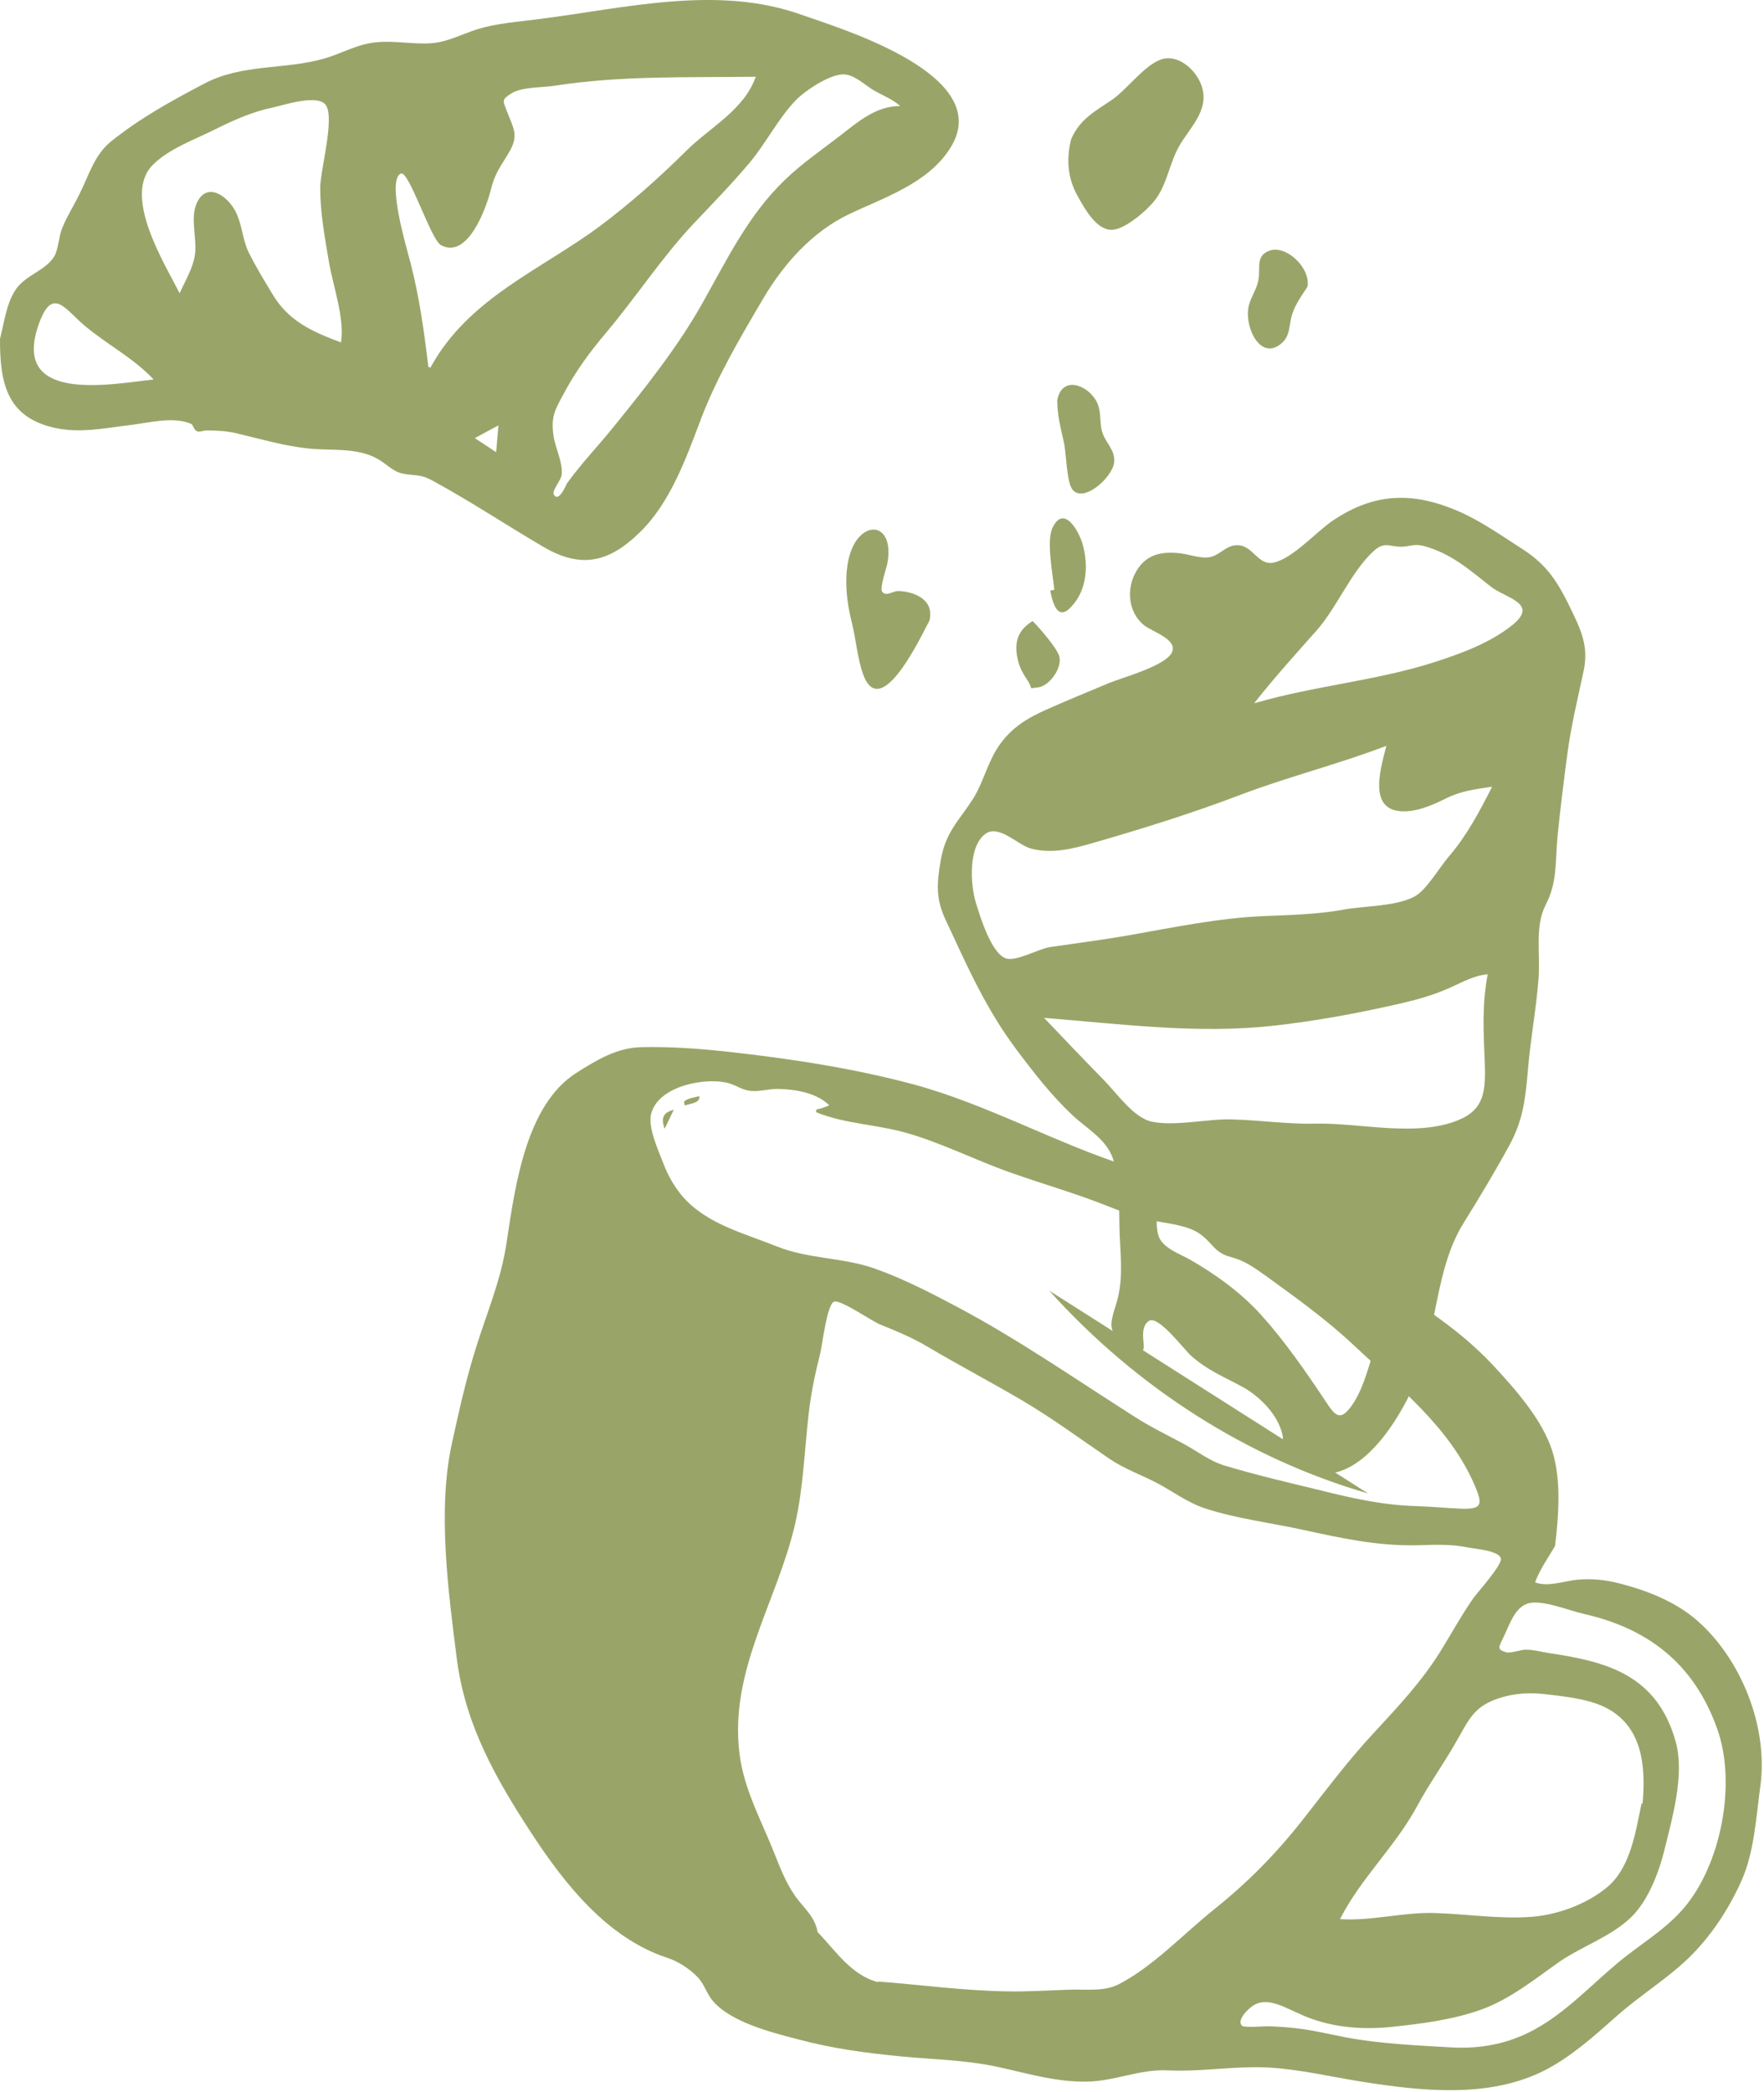 <svg xmlns="http://www.w3.org/2000/svg" fill="none" viewBox="0 0 151 179" height="179" width="151">
<path fill="#99A568" d="M111.308 172.359C110.18 171.917 108.652 170.894 107.434 171.536C106.852 171.837 105.815 172.901 106.324 173.362C106.524 173.543 108.325 173.382 108.616 173.402C109.38 173.423 110.144 173.483 110.889 173.563C112.344 173.724 113.745 174.065 115.182 174.346C118.146 174.908 121.22 175.028 124.221 175.209C126.73 175.349 129.131 174.908 131.386 173.663C134.024 172.218 136.17 169.91 138.498 167.964C140.389 166.378 142.481 165.214 144.136 163.288C147.3 159.595 148.683 152.671 146.991 147.935C144.936 142.175 140.862 139.305 135.533 138.101C134.296 137.82 132.059 136.896 130.859 137.198C129.731 137.499 129.277 138.863 128.786 139.927C128.313 140.95 128.058 141.131 128.913 141.392C129.313 141.512 130.168 141.171 130.604 141.171C131.277 141.171 131.987 141.372 132.641 141.472C137.497 142.195 141.844 143.299 143.445 149.058C144.227 151.888 143.135 155.621 142.463 158.371C141.971 160.337 141.044 162.706 139.625 164.07C137.879 165.756 135.388 166.559 133.423 167.924C131.296 169.429 129.259 171.074 126.84 171.957C124.421 172.841 121.583 173.202 119.037 173.463C116.436 173.724 113.763 173.483 111.326 172.379M140.498 154.337C140.498 154.337 140.571 154.337 140.607 154.337C140.898 151.025 140.553 147.674 137.406 146.108C135.915 145.366 133.714 145.145 132.096 144.964C130.604 144.804 129.131 144.964 127.731 145.546C126.058 146.249 125.603 147.413 124.694 148.978C123.62 150.885 122.347 152.631 121.311 154.557C119.437 158.029 116.473 160.739 114.709 164.231C117.382 164.411 120.092 163.629 122.784 163.709C125.548 163.789 128.404 164.251 131.168 164.03C133.351 163.85 135.879 162.946 137.643 161.441C139.571 159.775 140.007 156.785 140.516 154.337M69.859 95.112C69.859 95.112 69.895 94.992 69.895 94.932C70.277 94.891 70.623 94.731 70.986 94.59C69.895 93.507 68.095 93.226 66.64 93.186C65.894 93.165 65.148 93.406 64.403 93.366C63.566 93.326 63.148 92.925 62.402 92.704C60.583 92.162 56.4 92.844 55.745 95.293C55.436 96.457 56.346 98.424 56.746 99.467C57.182 100.631 57.801 101.715 58.619 102.598C60.674 104.806 63.839 105.588 66.458 106.652C69.222 107.756 72.15 107.595 74.878 108.559C77.261 109.402 79.698 110.646 81.953 111.85C87.21 114.64 92.102 118.051 97.158 121.262C98.504 122.125 99.85 122.768 101.232 123.51C102.487 124.173 103.523 125.035 104.888 125.437C107.434 126.2 109.998 126.802 112.563 127.424C115.563 128.166 118.219 128.809 121.311 128.889C122.602 128.929 123.875 129.069 125.148 129.11C126.821 129.15 126.949 128.788 126.258 127.163C124.112 122.125 119.728 118.734 115.927 115.161C113.581 112.954 111.017 111.107 108.434 109.241C107.361 108.478 106.579 107.896 105.379 107.575C103.96 107.214 103.833 106.411 102.76 105.628C101.668 104.806 99.704 104.685 98.449 104.404C97.14 104.103 95.885 103.642 94.63 103.14C91.938 102.076 89.228 101.314 86.518 100.35C83.481 99.287 80.571 97.781 77.479 96.918C74.951 96.216 72.296 96.176 69.841 95.172M75.151 169.569C78.789 169.85 82.481 170.352 86.118 170.412C87.901 170.452 89.665 170.332 91.447 170.272C92.866 170.211 94.448 170.472 95.757 169.81C98.722 168.285 101.305 165.495 103.942 163.388C106.797 161.1 109.18 158.692 111.49 155.762C113.508 153.193 115.454 150.584 117.673 148.216C119.656 146.068 121.674 143.921 123.257 141.392C124.221 139.847 125.075 138.261 126.112 136.776C126.439 136.314 128.64 133.866 128.476 133.364C128.276 132.682 126.312 132.561 125.621 132.421C124.184 132.12 122.729 132.2 121.274 132.24C117.855 132.301 114.854 131.638 111.526 130.916C108.78 130.314 105.924 129.973 103.232 129.11C101.614 128.588 100.359 127.584 98.868 126.822C97.558 126.159 96.249 125.698 94.994 124.855C92.52 123.169 90.156 121.423 87.591 119.898C84.9 118.312 82.135 116.867 79.462 115.282C78.116 114.479 76.752 113.917 75.315 113.335C74.624 113.054 71.969 111.208 71.405 111.388C70.786 111.589 70.386 115.141 70.204 115.864C69.768 117.57 69.422 119.235 69.222 121.002C68.859 124.152 68.767 127.344 68.058 130.434C66.531 137.037 62.438 142.917 63.293 150.002C63.657 153.092 65.148 155.721 66.258 158.531C66.767 159.816 67.276 161.12 68.058 162.244C68.767 163.247 69.768 164.01 69.986 165.335C71.568 166.98 72.86 169.027 75.169 169.629M133.114 132.301C132.532 133.304 131.805 134.308 131.405 135.411C132.478 135.833 133.842 135.311 134.969 135.191C136.224 135.07 137.443 135.191 138.661 135.512C141.008 136.114 143.481 137.077 145.372 138.763C149.028 142.014 151.392 147.754 150.683 152.892C150.319 155.541 150.174 158.431 149.101 160.879C148.01 163.368 146.391 165.796 144.481 167.623C142.608 169.409 140.371 170.773 138.425 172.499C136.479 174.225 134.496 176.011 132.223 177.175C127.44 179.604 121.62 178.942 116.546 178.139C113.89 177.717 111.308 177.095 108.634 176.935C105.742 176.774 102.851 177.316 99.959 177.175C97.558 177.055 95.448 178.099 93.029 178.139C90.247 178.179 87.791 177.376 85.1 176.814C82.535 176.292 79.844 176.232 77.243 175.991C74.096 175.69 71.241 175.309 68.186 174.486C66.112 173.944 62.584 173.061 61.038 171.255C60.492 170.633 60.31 169.81 59.692 169.168C58.91 168.385 58.001 167.823 57 167.502C52.017 165.816 48.416 161.361 45.47 156.845C42.487 152.269 39.831 147.654 39.104 141.954C38.377 136.234 37.431 129.21 38.686 123.51C39.268 120.841 39.904 117.991 40.723 115.402C41.705 112.231 42.887 109.582 43.378 106.251C44.105 101.394 45.051 94.55 49.325 91.821C51.089 90.697 52.835 89.653 54.891 89.613C57.364 89.553 59.765 89.734 62.22 89.995C67.531 90.576 72.951 91.399 78.152 92.784C84.481 94.49 90.392 97.842 96.63 99.829C99.559 100.772 102.505 101.354 105.379 102.518C108.198 103.642 110.707 105.368 113.363 106.873C118.346 109.682 123.893 112.593 127.913 116.948C129.713 118.894 132.023 121.483 132.878 124.173C133.66 126.661 133.423 129.732 133.114 132.301Z"></path>
<path fill="#99A568" d="M57.673 94.969C57.401 95.55 57.164 96.031 56.891 96.593C56.564 95.671 56.764 95.209 57.673 94.969Z"></path>
<path fill="#99A568" d="M58.546 94.306C58.71 94.005 59.583 93.885 59.856 93.805C59.965 94.406 59.037 94.446 58.619 94.606C58.601 94.506 58.583 94.406 58.546 94.306Z"></path>
<path fill="#99A568" d="M99.177 101.214C99.177 102.298 98.776 104.846 99.213 105.87C99.613 106.833 101.014 107.315 101.832 107.777C103.996 109.001 106.27 110.646 107.979 112.553C109.998 114.801 111.78 117.37 113.472 119.918C114.327 121.223 114.745 121.644 115.727 120.26C116.6 119.015 117 117.47 117.473 116.005C117.691 115.343 118.964 112.734 118.473 112.192C118.146 111.81 116.4 112.694 115.782 112.433C114.854 112.051 114.69 111.249 114.327 110.325C113.854 109.161 113.417 108.74 112.417 108.037C110.544 106.733 109.271 104.345 107.161 103.943C104.196 103.381 101.887 102.639 99.177 101.174M107.416 60.172C112.453 58.687 117.819 58.266 122.802 56.66C125.039 55.938 127.476 55.054 129.386 53.549C131.841 51.623 128.858 51.201 127.585 50.178C125.712 48.693 124.202 47.368 121.893 46.726C121.056 46.505 120.674 46.786 119.928 46.786C118.946 46.786 118.492 46.324 117.6 47.147C115.636 48.933 114.472 51.964 112.672 53.991C110.871 56.018 109.089 57.985 107.397 60.132M89.374 87.105C91.047 88.871 92.738 90.637 94.448 92.383C95.594 93.547 97.067 95.695 98.631 95.996C100.704 96.397 103.323 95.735 105.451 95.795C107.852 95.855 110.235 96.217 112.635 96.156C116.418 96.076 121.22 97.341 124.839 95.855C127.094 94.932 127.185 93.307 127.094 90.838C126.985 88.249 126.858 85.961 127.349 83.372C126.021 83.493 124.912 84.215 123.675 84.717C122.093 85.379 120.438 85.76 118.783 86.122C115.6 86.824 112.344 87.406 109.107 87.767C102.578 88.51 95.885 87.627 89.374 87.105ZM127.767 67.317C126.33 67.538 125.166 67.658 123.875 68.28C122.82 68.802 121.638 69.344 120.474 69.424C117.073 69.645 118.073 66.133 118.673 63.825C114.599 65.39 110.38 66.434 106.288 67.979C102.141 69.565 97.831 70.909 93.575 72.133C91.847 72.635 90.028 73.097 88.246 72.615C87.173 72.334 85.554 70.588 84.427 71.311C82.844 72.334 83.063 75.746 83.536 77.251C83.899 78.455 84.881 81.646 86.136 82.028C87.009 82.288 88.883 81.205 89.901 81.044C92.102 80.723 94.302 80.442 96.503 80.061C100.395 79.379 104.269 78.556 108.216 78.395C110.562 78.295 112.744 78.255 115.072 77.833C116.873 77.512 119.474 77.572 121.074 76.729C122.074 76.207 123.184 74.281 124.021 73.297C125.548 71.531 126.676 69.404 127.749 67.277M112.108 125.959C111.453 125.478 110.144 124.896 109.707 124.153C109.089 123.109 109.944 123.732 109.798 122.889C109.471 121.103 107.816 119.497 106.415 118.714C104.833 117.851 103.342 117.269 101.941 116.005C101.305 115.423 99.104 112.473 98.322 113.055C97.049 113.998 99.031 116.727 96.63 115.162C94.884 114.018 94.884 113.677 95.539 111.61C96.157 109.663 95.939 107.777 95.848 105.709C95.757 103.702 95.939 100.973 95.248 99.087C94.648 97.421 92.902 96.498 91.738 95.374C89.974 93.708 88.464 91.761 86.991 89.794C84.39 86.323 82.808 82.71 80.971 78.776C80.098 76.93 80.171 75.666 80.535 73.579C80.953 71.19 82.081 70.247 83.281 68.38C84.172 66.976 84.536 65.23 85.518 63.805C86.591 62.259 87.937 61.457 89.556 60.734C91.356 59.931 93.175 59.189 94.994 58.426C96.012 58.005 99.886 56.961 100.341 55.777C100.759 54.673 98.613 54.071 97.885 53.469C96.576 52.365 96.376 50.378 97.285 48.853C98.14 47.428 99.413 47.207 100.832 47.328C101.668 47.388 102.687 47.809 103.487 47.689C104.342 47.569 104.851 46.766 105.724 46.666C107.288 46.505 107.597 48.492 109.089 48.131C110.726 47.729 112.653 45.522 114.108 44.538C117.637 42.17 120.892 42.07 124.766 43.715C126.694 44.538 128.567 45.863 130.35 47.007C132.532 48.412 133.423 49.937 134.587 52.365C135.424 54.111 135.988 55.436 135.551 57.463C135.042 59.831 134.496 62.079 134.169 64.507C133.86 66.835 133.569 69.163 133.332 71.511C133.114 73.759 133.332 75.465 132.314 77.432C131.35 79.298 131.877 81.606 131.696 83.814C131.496 86.363 131.023 88.871 130.804 91.42C130.586 93.949 130.404 95.835 129.186 98.043C127.949 100.311 126.639 102.478 125.294 104.646C122.784 108.68 123.038 113.998 121.165 118.293C119.619 121.805 116.255 127.184 112.108 125.959Z"></path>
<path fill="#99A568" d="M42.651 36.41C41.996 36.751 41.396 37.092 40.65 37.493C41.323 37.935 41.887 38.316 42.469 38.697C42.541 37.915 42.596 37.252 42.669 36.41M13.151 32.476C11.35 30.569 9.149 29.486 7.185 27.82C5.585 26.455 4.53 24.569 3.402 27.519C0.692 34.644 9.586 32.857 13.151 32.476ZM15.37 25.111C15.842 24.047 16.552 22.903 16.697 21.719C16.861 20.414 16.279 18.668 16.825 17.424C17.698 15.397 19.662 16.842 20.298 18.387C20.753 19.451 20.771 20.535 21.299 21.619C21.899 22.823 22.608 23.987 23.299 25.131C24.7 27.519 26.791 28.402 29.192 29.305C29.519 27.198 28.483 24.428 28.137 22.301C27.791 20.254 27.41 18.167 27.41 16.079C27.41 14.594 28.646 10.239 27.919 9.035C27.282 7.991 24.299 8.995 23.372 9.196C21.608 9.557 20.007 10.279 18.389 11.082C16.715 11.925 14.442 12.728 13.078 14.113C10.459 16.762 14.06 22.502 15.388 25.111M77.061 9.075C76.388 8.493 75.679 8.212 74.897 7.791C74.078 7.329 73.169 6.386 72.223 6.366C71.077 6.326 68.986 7.71 68.167 8.533C66.658 10.059 65.53 12.326 64.112 13.992C62.62 15.758 61.02 17.404 59.437 19.07C56.637 22.04 54.527 25.331 51.89 28.462C50.471 30.148 49.271 31.774 48.216 33.76C47.47 35.145 47.161 35.687 47.379 37.273C47.525 38.336 48.161 39.48 48.089 40.564C48.052 41.146 47.161 41.989 47.434 42.37C47.87 42.992 48.471 41.447 48.561 41.327C49.798 39.621 51.18 38.196 52.49 36.57C55.145 33.299 58.001 29.727 60.11 25.974C62.257 22.16 64.039 18.427 67.185 15.397C68.64 13.992 70.313 12.848 71.896 11.624C73.496 10.38 75.024 9.055 77.079 9.075M36.63 31.392C36.63 31.392 36.776 31.432 36.849 31.453C40.104 25.492 46.306 23.104 51.38 19.331C53.999 17.364 56.437 15.196 58.783 12.868C60.747 10.922 63.711 9.396 64.694 6.567C58.892 6.647 53.181 6.446 47.397 7.349C46.452 7.49 44.633 7.45 43.815 7.971C42.851 8.573 43.051 8.594 43.487 9.758C43.978 11.002 44.36 11.604 43.669 12.868C42.96 14.133 42.414 14.655 42.032 16.18C41.614 17.846 40.032 22.221 37.74 20.976C36.867 20.495 34.994 14.514 34.303 14.855C33.066 15.457 34.866 21.418 35.139 22.482C35.903 25.452 36.303 28.342 36.667 31.392M0.001 28.984C0.365 27.599 0.529 26.034 1.311 24.83C2.166 23.525 3.839 23.204 4.621 21.98C5.003 21.378 5.021 20.254 5.312 19.551C5.712 18.548 6.294 17.645 6.767 16.681C7.64 14.956 8.076 13.23 9.55 12.066C12.132 10.018 14.642 8.654 17.497 7.149C20.753 5.443 24.299 5.985 27.719 5.021C29.265 4.58 30.556 3.777 32.211 3.616C33.793 3.456 35.357 3.817 36.922 3.697C38.322 3.596 39.504 2.934 40.832 2.513C42.56 1.971 44.397 1.87 46.161 1.629C53.49 0.706 61.402 -1.321 68.622 1.268C71.896 2.432 85.245 6.386 81.371 12.627C79.462 15.718 75.57 16.942 72.641 18.347C69.568 19.832 67.149 22.482 65.33 25.552C63.439 28.763 61.383 32.235 60.038 35.767C58.71 39.259 57.4 42.992 54.763 45.561C52.072 48.19 49.689 48.652 46.524 46.806C43.342 44.939 40.232 42.872 37.013 41.126C35.903 40.524 35.521 40.745 34.448 40.524C33.593 40.343 33.029 39.641 32.266 39.239C30.447 38.256 28.319 38.597 26.355 38.376C24.299 38.156 22.317 37.574 20.298 37.092C19.371 36.871 18.625 36.851 17.698 36.831C17.497 36.831 17.079 36.992 16.879 36.911C16.57 36.791 16.552 36.349 16.352 36.269C14.824 35.607 12.732 36.189 11.041 36.389C8.877 36.65 6.822 37.092 4.657 36.61C0.692 35.707 -0.035 32.958 0.001 28.924"></path>
<path fill="#99A568" d="M91.684 11.929C92.429 10.203 93.703 9.541 95.103 8.598C96.485 7.674 97.831 5.688 99.341 5.106C100.777 4.564 102.414 5.928 102.887 7.434C103.524 9.481 101.796 10.966 100.923 12.531C100.086 14.016 99.886 15.863 98.831 17.167C98.14 18.05 96.412 19.515 95.321 19.656C93.939 19.836 92.884 17.93 92.229 16.746C91.393 15.241 91.265 13.635 91.684 11.929Z"></path>
<path fill="#99A568" d="M79.571 53.09C78.916 54.294 75.37 61.96 73.86 57.645C73.405 56.341 73.26 54.655 72.914 53.27C72.478 51.544 72.241 49.537 72.66 47.771C73.478 44.36 76.661 44.5 75.951 48.253C75.915 48.494 75.279 50.34 75.515 50.641C75.842 51.083 76.443 50.581 76.843 50.581C78.043 50.581 80.007 51.203 79.571 53.07"></path>
<path fill="#99A568" d="M90.501 34.261C90.883 32.154 92.993 32.876 93.812 34.261C94.321 35.144 94.084 35.987 94.339 36.93C94.594 37.853 95.467 38.475 95.376 39.539C95.266 40.823 92.793 43.051 91.829 41.927C91.284 41.305 91.284 38.736 91.065 37.833C90.793 36.629 90.501 35.505 90.501 34.261Z"></path>
<path fill="#99A568" d="M111.926 24.529C111.417 25.332 110.853 26.054 110.58 26.997C110.326 27.88 110.453 28.763 109.671 29.406C107.943 30.831 106.67 28.242 106.834 26.556C106.925 25.552 107.561 24.91 107.725 23.927C107.907 22.903 107.47 21.9 108.652 21.458C110.071 20.916 112.181 22.903 111.926 24.509"></path>
<path fill="#99A568" d="M90.247 50.458C90.138 49.213 89.556 46.343 90.083 45.199C91.029 43.132 92.339 45.38 92.684 46.604C93.121 48.17 93.066 50.056 92.12 51.401C90.793 53.287 90.229 52.224 89.901 50.538C90.011 50.518 90.138 50.498 90.247 50.478"></path>
<path fill="#99A568" d="M88.392 53.148C88.919 53.67 90.41 55.356 90.665 56.139C90.974 57.142 89.81 58.748 88.828 58.828C87.919 58.908 88.537 59.089 87.919 58.166C87.591 57.684 87.3 57.162 87.155 56.58C86.737 54.935 87.155 53.911 88.392 53.148Z"></path>
<path fill="#99A568" d="M89.81 110.445C97.303 118.774 106.833 124.835 117.109 127.805L89.81 110.445Z"></path>
</svg>
